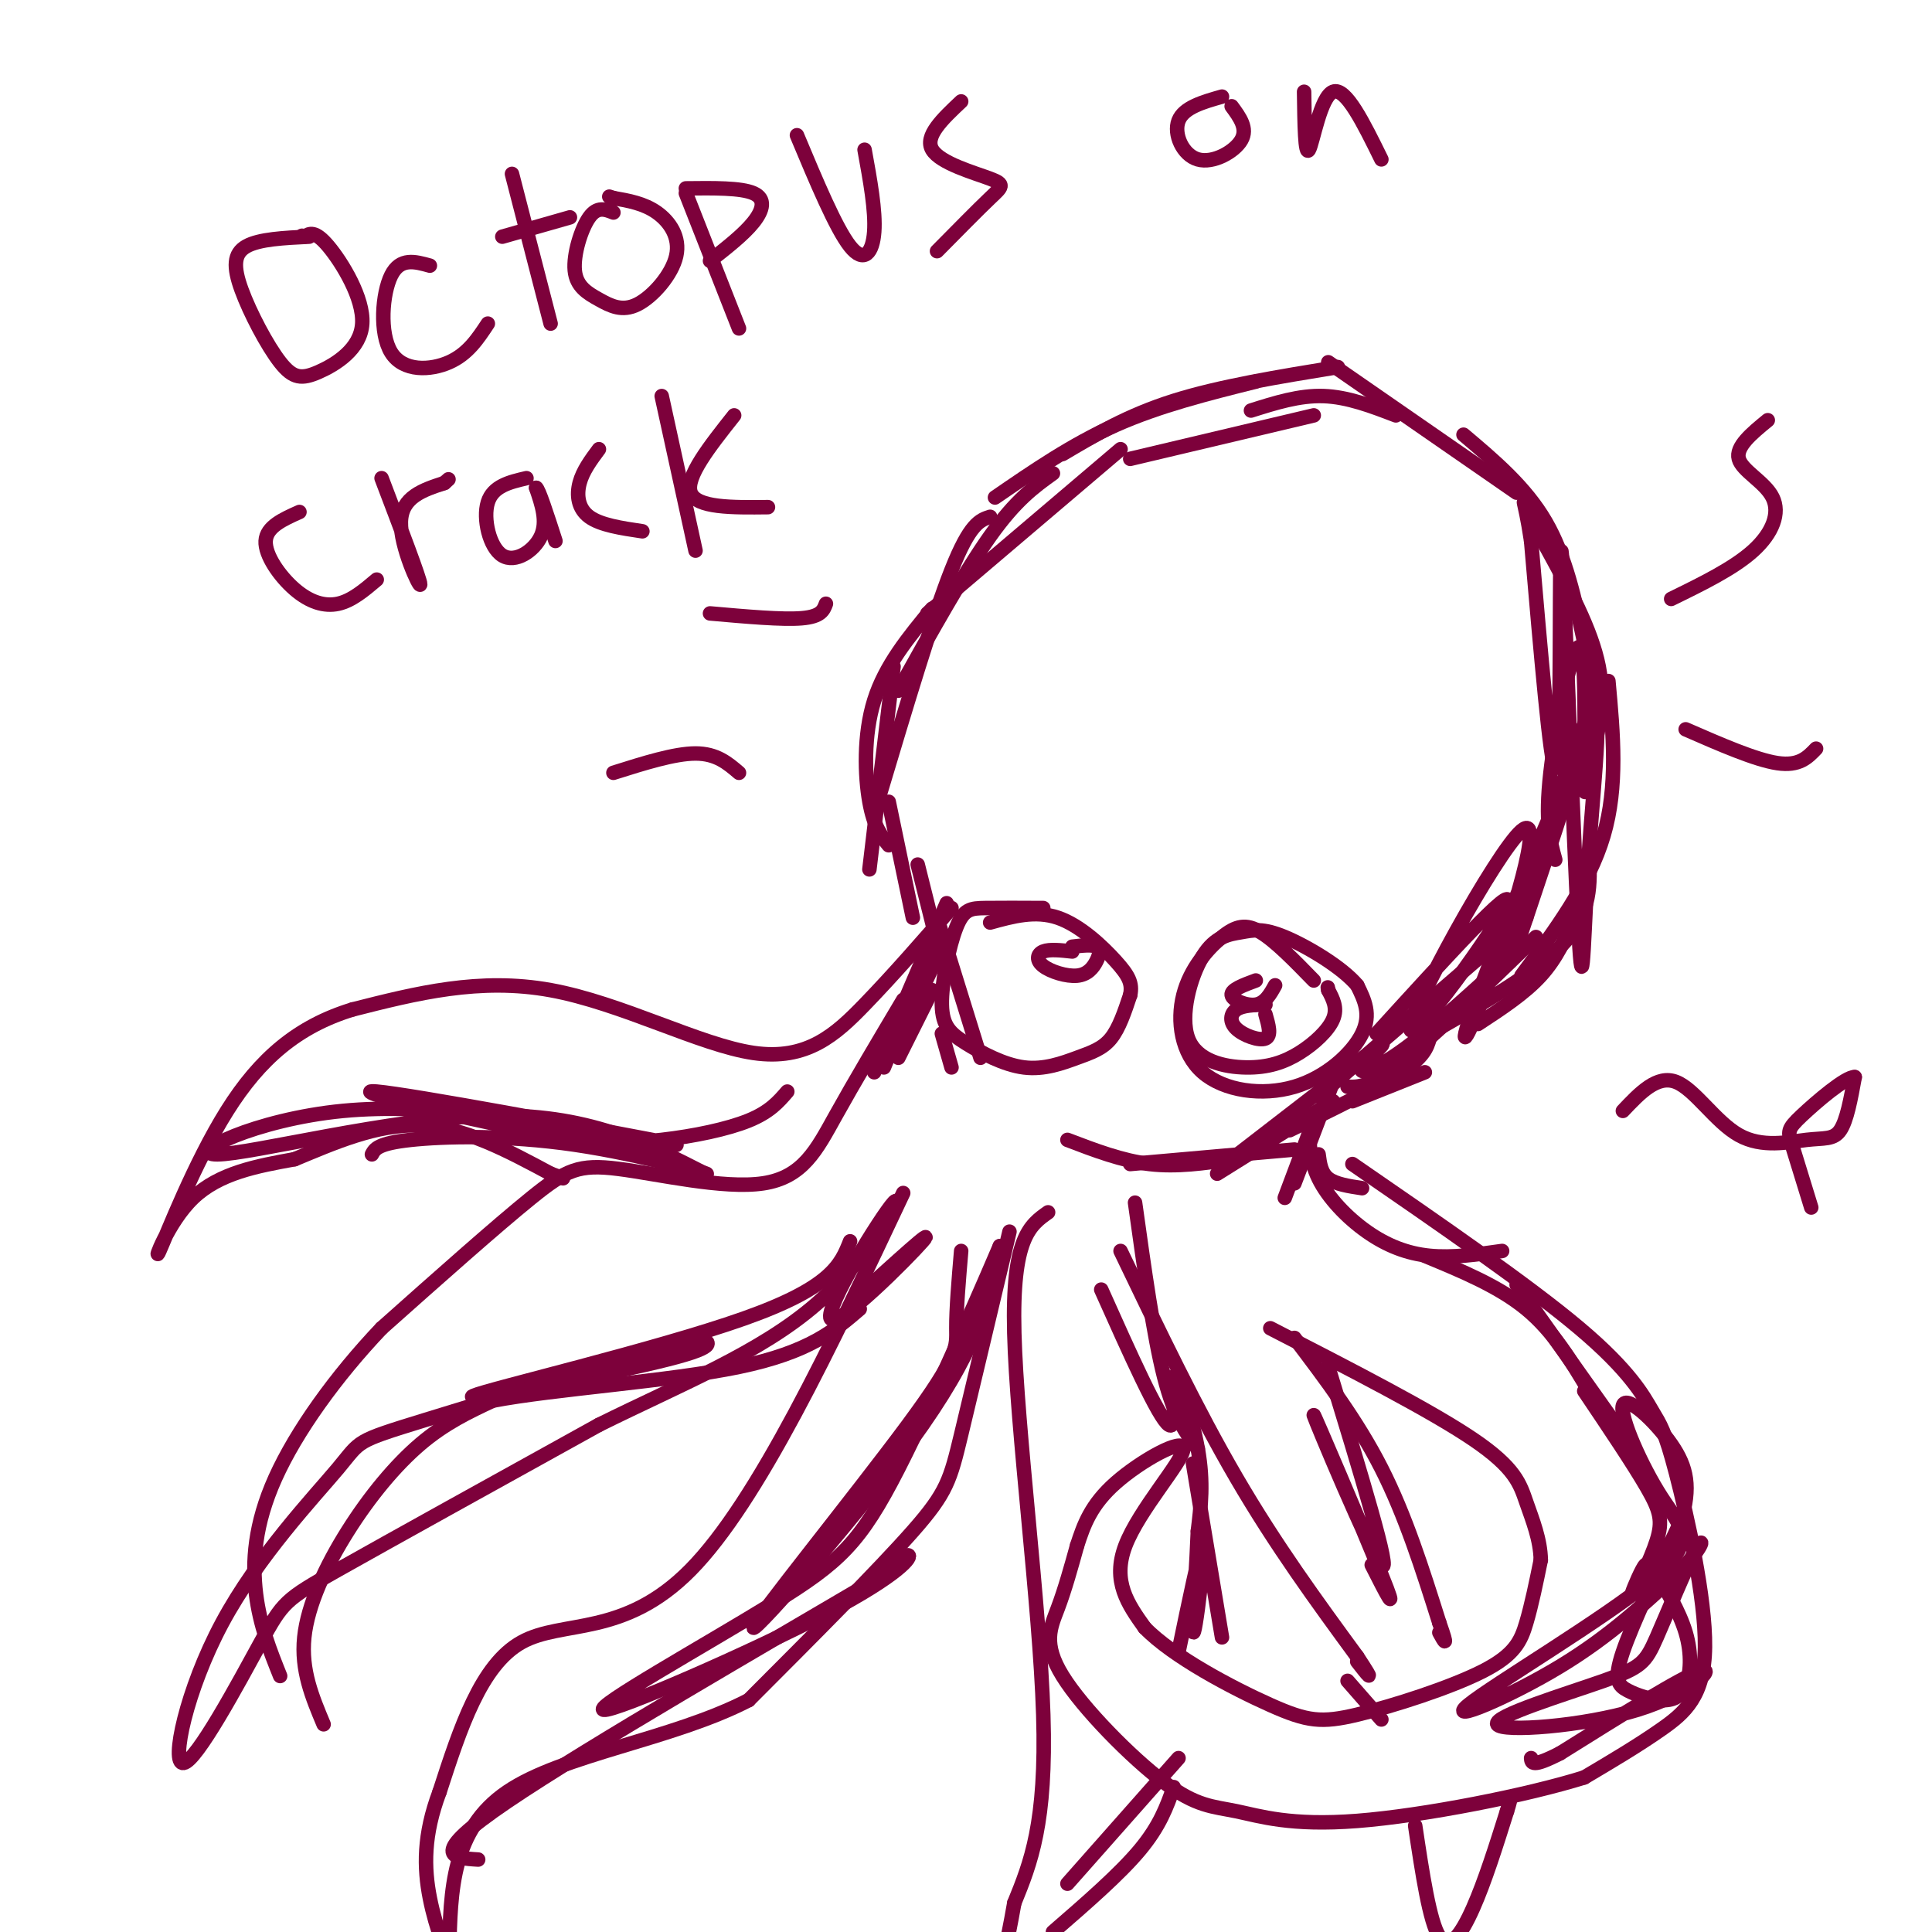 <svg viewBox='0 0 400 400' version='1.1' xmlns='http://www.w3.org/2000/svg' xmlns:xlink='http://www.w3.org/1999/xlink'><g fill='none' stroke='rgb(125,1,59)' stroke-width='3' stroke-linecap='round' stroke-linejoin='round'><path d='M180,180c0.000,0.000 5.000,-42.000 5,-42'/><path d='M184,175c-1.533,-1.889 -3.067,-3.778 -4,-9c-0.933,-5.222 -1.267,-13.778 1,-21c2.267,-7.222 7.133,-13.111 12,-19'/><path d='M182,165c5.583,-18.667 11.167,-37.333 15,-47c3.833,-9.667 5.917,-10.333 8,-11'/><path d='M186,143c6.833,-12.250 13.667,-24.500 19,-32c5.333,-7.500 9.167,-10.250 13,-13'/><path d='M192,127c0.000,0.000 40.000,-34.000 40,-34'/><path d='M206,103c8.000,-5.500 16.000,-11.000 25,-15c9.000,-4.000 19.000,-6.500 29,-9'/><path d='M220,94c6.750,-4.000 13.500,-8.000 23,-11c9.500,-3.000 21.750,-5.000 34,-7'/><path d='M234,95c0.000,0.000 38.000,-9.000 38,-9'/><path d='M259,85c5.000,-1.583 10.000,-3.167 15,-3c5.000,0.167 10.000,2.083 15,4'/><path d='M275,75c0.000,0.000 39.000,27.000 39,27'/><path d='M303,90c6.417,5.417 12.833,10.833 17,18c4.167,7.167 6.083,16.083 8,25'/><path d='M320,113c4.750,8.667 9.500,17.333 11,25c1.500,7.667 -0.250,14.333 -2,21'/><path d='M333,141c1.000,10.917 2.000,21.833 -1,32c-3.000,10.167 -10.000,19.583 -17,29'/><path d='M326,190c-1.833,4.167 -3.667,8.333 -7,12c-3.333,3.667 -8.167,6.833 -13,10'/><path d='M329,177c0.250,5.917 0.500,11.833 -5,18c-5.500,6.167 -16.750,12.583 -28,19'/><path d='M318,194c-10.750,10.417 -21.500,20.833 -28,26c-6.500,5.167 -8.750,5.083 -11,5'/><path d='M295,222c0.000,0.000 -15.000,6.000 -15,6'/><path d='M296,215c-0.583,1.917 -1.167,3.833 -6,7c-4.833,3.167 -13.917,7.583 -23,12'/><path d='M276,224c0.000,0.000 -8.000,21.000 -8,21'/><path d='M272,232c0.000,0.000 -6.000,16.000 -6,16'/><path d='M184,166c0.000,0.000 5.000,24.000 5,24'/><path d='M190,179c0.000,0.000 4.000,16.000 4,16'/><path d='M195,196c0.000,0.000 -7.000,15.000 -7,15'/><path d='M193,205c0.000,0.000 -7.000,14.000 -7,14'/><path d='M196,187c0.000,0.000 -15.000,35.000 -15,35'/><path d='M190,204c0.000,0.000 -7.000,17.000 -7,17'/><path d='M276,228c0.000,0.000 -24.000,15.000 -24,15'/><path d='M268,238c0.000,0.000 -34.000,3.000 -34,3'/><path d='M255,240c-5.667,0.833 -11.333,1.667 -17,1c-5.667,-0.667 -11.333,-2.833 -17,-5'/><path d='M194,190c0.000,0.000 9.000,29.000 9,29'/><path d='M195,214c0.000,0.000 2.000,7.000 2,7'/><path d='M314,197c-8.435,7.744 -16.869,15.488 -23,20c-6.131,4.512 -9.958,5.792 -9,4c0.958,-1.792 6.702,-6.655 3,-4c-3.702,2.655 -16.851,12.827 -30,23'/><path d='M310,195c0.000,0.000 -37.000,32.000 -37,32'/><path d='M285,214c14.415,-15.826 28.830,-31.652 27,-27c-1.830,4.652 -19.906,29.783 -20,26c-0.094,-3.783 17.792,-36.481 23,-41c5.208,-4.519 -2.264,19.139 -7,32c-4.736,12.861 -6.737,14.924 -2,2c4.737,-12.924 16.210,-40.835 19,-46c2.790,-5.165 -3.105,12.418 -9,30'/><path d='M316,190c-2.750,8.344 -5.125,14.203 -2,3c3.125,-11.203 11.752,-39.469 15,-45c3.248,-5.531 1.119,11.673 0,28c-1.119,16.327 -1.228,31.778 -2,20c-0.772,-11.778 -2.207,-50.786 -3,-69c-0.793,-18.214 -0.944,-15.635 -1,-3c-0.056,12.635 -0.016,35.324 -1,35c-0.984,-0.324 -2.992,-23.662 -5,-47'/><path d='M317,112c-1.420,-9.487 -2.469,-9.706 0,-5c2.469,4.706 8.457,14.336 11,24c2.543,9.664 1.643,19.360 1,26c-0.643,6.640 -1.028,10.223 -1,3c0.028,-7.223 0.469,-25.252 -1,-26c-1.469,-0.748 -4.848,15.786 -6,26c-1.152,10.214 -0.076,14.107 1,18'/><path d='M272,203c-3.985,-4.094 -7.970,-8.188 -11,-10c-3.030,-1.812 -5.103,-1.342 -8,1c-2.897,2.342 -6.616,6.556 -8,12c-1.384,5.444 -0.433,12.119 4,16c4.433,3.881 12.347,4.968 19,3c6.653,-1.968 12.044,-6.991 14,-11c1.956,-4.009 0.478,-7.005 -1,-10'/><path d='M281,204c-3.112,-3.737 -10.391,-8.078 -15,-10c-4.609,-1.922 -6.546,-1.424 -9,-1c-2.454,0.424 -5.423,0.775 -8,5c-2.577,4.225 -4.762,12.323 -3,17c1.762,4.677 7.472,5.934 12,6c4.528,0.066 7.873,-1.059 11,-3c3.127,-1.941 6.036,-4.697 7,-7c0.964,-2.303 -0.018,-4.151 -1,-6'/><path d='M275,205c-0.167,-1.000 -0.083,-0.500 0,0'/><path d='M260,203c-2.578,0.956 -5.156,1.911 -5,3c0.156,1.089 3.044,2.311 5,2c1.956,-0.311 2.978,-2.156 4,-4'/><path d='M216,188c-4.503,-0.021 -9.007,-0.042 -12,0c-2.993,0.042 -4.477,0.146 -6,4c-1.523,3.854 -3.086,11.459 -3,16c0.086,4.541 1.821,6.018 5,8c3.179,1.982 7.800,4.469 12,5c4.200,0.531 7.977,-0.896 11,-2c3.023,-1.104 5.292,-1.887 7,-4c1.708,-2.113 2.854,-5.557 4,-9'/><path d='M234,206c0.488,-2.429 -0.292,-4.000 -3,-7c-2.708,-3.000 -7.345,-7.429 -12,-9c-4.655,-1.571 -9.327,-0.286 -14,1'/><path d='M222,197c-2.354,-0.261 -4.708,-0.522 -6,0c-1.292,0.522 -1.523,1.828 0,3c1.523,1.172 4.800,2.211 7,2c2.200,-0.211 3.323,-1.672 4,-3c0.677,-1.328 0.908,-2.522 0,-3c-0.908,-0.478 -2.954,-0.239 -5,0'/><path d='M262,208c-2.357,0.060 -4.714,0.119 -6,1c-1.286,0.881 -1.500,2.583 0,4c1.500,1.417 4.714,2.548 6,2c1.286,-0.548 0.643,-2.774 0,-5'/><path d='M273,239c0.250,1.917 0.500,3.833 2,5c1.500,1.167 4.250,1.583 7,2'/><path d='M271,232c0.012,3.982 0.024,7.964 2,12c1.976,4.036 5.917,8.125 10,11c4.083,2.875 8.310,4.536 13,5c4.690,0.464 9.845,-0.268 15,-1'/><path d='M280,241c18.256,12.579 36.513,25.158 47,34c10.487,8.842 13.205,13.947 15,17c1.795,3.053 2.667,4.056 5,13c2.333,8.944 6.128,25.831 6,36c-0.128,10.169 -4.179,13.620 -9,17c-4.821,3.380 -10.410,6.690 -16,10'/><path d='M328,368c-11.758,3.692 -33.153,7.922 -47,9c-13.847,1.078 -20.147,-0.996 -25,-2c-4.853,-1.004 -8.260,-0.939 -15,-6c-6.740,-5.061 -16.815,-15.247 -21,-22c-4.185,-6.753 -2.482,-10.072 -1,-14c1.482,-3.928 2.741,-8.464 4,-13'/><path d='M223,320c1.378,-4.266 2.823,-8.432 8,-13c5.177,-4.568 14.086,-9.537 14,-7c-0.086,2.537 -9.167,12.582 -12,20c-2.833,7.418 0.584,12.209 4,17'/><path d='M237,337c5.802,6.018 18.306,12.563 26,16c7.694,3.437 10.578,3.767 18,2c7.422,-1.767 19.383,-5.629 26,-9c6.617,-3.371 7.891,-6.249 9,-10c1.109,-3.751 2.055,-8.376 3,-13'/><path d='M319,323c-0.060,-4.226 -1.708,-8.292 -3,-12c-1.292,-3.708 -2.226,-7.060 -11,-13c-8.774,-5.940 -25.387,-14.470 -42,-23'/><path d='M187,207c-5.033,8.463 -10.067,16.925 -14,24c-3.933,7.075 -6.766,12.762 -15,14c-8.234,1.238 -21.871,-1.974 -30,-3c-8.129,-1.026 -10.751,0.136 -18,6c-7.249,5.864 -19.124,16.432 -31,27'/><path d='M79,275c-9.476,9.964 -17.667,21.375 -22,31c-4.333,9.625 -4.810,17.464 -4,24c0.810,6.536 2.905,11.768 5,17'/><path d='M67,357c-2.351,-5.601 -4.702,-11.202 -4,-18c0.702,-6.798 4.458,-14.792 9,-22c4.542,-7.208 9.869,-13.631 15,-18c5.131,-4.369 10.065,-6.685 15,-9'/><path d='M102,290c12.556,-2.422 36.444,-3.978 51,-7c14.556,-3.022 19.778,-7.511 25,-12'/><path d='M187,247c-15.067,31.956 -30.133,63.911 -44,78c-13.867,14.089 -26.533,10.311 -35,15c-8.467,4.689 -12.733,17.844 -17,31'/><path d='M91,371c-3.356,8.911 -3.244,15.689 -2,22c1.244,6.311 3.622,12.156 6,18'/><path d='M209,255c-3.867,16.289 -7.733,32.578 -10,42c-2.267,9.422 -2.933,11.978 -10,20c-7.067,8.022 -20.533,21.511 -34,35'/><path d='M155,352c-15.867,8.200 -38.533,11.200 -50,19c-11.467,7.800 -11.733,20.400 -12,33'/><path d='M217,251c-3.756,2.644 -7.511,5.289 -7,25c0.511,19.711 5.289,56.489 6,79c0.711,22.511 -2.644,30.756 -6,39'/><path d='M210,394c-1.667,9.500 -2.833,13.750 -4,18'/><path d='M235,249c1.917,13.750 3.833,27.500 6,36c2.167,8.500 4.583,11.750 7,15'/><path d='M247,303c0.000,0.000 6.000,36.000 6,36'/><path d='M243,370c-1.417,4.000 -2.833,8.000 -7,13c-4.167,5.000 -11.083,11.000 -18,17'/><path d='M232,259c7.917,16.500 15.833,33.000 24,47c8.167,14.000 16.583,25.500 25,37'/><path d='M281,343c4.167,6.333 2.083,3.667 0,1'/><path d='M268,277c6.500,8.583 13.000,17.167 18,27c5.000,9.833 8.500,20.917 12,32'/><path d='M298,336c2.000,5.667 1.000,3.833 0,2'/><path d='M279,348c0.000,0.000 7.000,8.000 7,8'/><path d='M293,378c1.489,9.933 2.978,19.867 5,23c2.022,3.133 4.578,-0.533 7,-6c2.422,-5.467 4.711,-12.733 7,-20'/><path d='M312,375c1.167,-3.667 0.583,-2.833 0,-2'/><path d='M197,188c-6.012,6.911 -12.024,13.821 -18,20c-5.976,6.179 -11.917,11.625 -23,10c-11.083,-1.625 -27.310,-10.321 -42,-13c-14.690,-2.679 -27.845,0.661 -41,4'/><path d='M73,209c-11.338,3.467 -19.183,10.136 -26,21c-6.817,10.864 -12.604,25.925 -14,29c-1.396,3.075 1.601,-5.836 7,-11c5.399,-5.164 13.199,-6.582 21,-8'/><path d='M61,240c7.844,-3.244 16.956,-7.356 26,-7c9.044,0.356 18.022,5.178 27,10'/><path d='M114,243c4.500,1.667 2.250,0.833 0,0'/><path d='M64,49c-5.180,0.252 -10.361,0.504 -13,2c-2.639,1.496 -2.737,4.235 -1,9c1.737,4.765 5.308,11.556 8,15c2.692,3.444 4.505,3.542 8,2c3.495,-1.542 8.672,-4.723 9,-10c0.328,-5.277 -4.192,-12.651 -7,-16c-2.808,-3.349 -3.904,-2.675 -5,-2'/><path d='M63,49c-0.833,-0.333 -0.417,-0.167 0,0'/><path d='M89,55c-3.071,-0.857 -6.143,-1.714 -8,2c-1.857,3.714 -2.500,12.000 0,16c2.500,4.000 8.143,3.714 12,2c3.857,-1.714 5.929,-4.857 8,-8'/><path d='M106,36c0.000,0.000 8.000,31.000 8,31'/><path d='M104,49c0.000,0.000 14.000,-4.000 14,-4'/><path d='M127,44c-1.668,-0.666 -3.336,-1.332 -5,1c-1.664,2.332 -3.323,7.663 -3,11c0.323,3.337 2.628,4.682 5,6c2.372,1.318 4.811,2.611 8,1c3.189,-1.611 7.128,-6.126 8,-10c0.872,-3.874 -1.322,-7.107 -4,-9c-2.678,-1.893 -5.839,-2.447 -9,-3'/><path d='M127,41c-1.500,-0.500 -0.750,-0.250 0,0'/><path d='M142,39c5.711,-0.067 11.422,-0.133 14,1c2.578,1.133 2.022,3.467 0,6c-2.022,2.533 -5.511,5.267 -9,8'/><path d='M142,40c0.000,0.000 11.000,28.000 11,28'/><path d='M165,28c4.044,9.667 8.089,19.333 11,23c2.911,3.667 4.689,1.333 5,-3c0.311,-4.333 -0.844,-10.667 -2,-17'/><path d='M199,21c-3.827,3.601 -7.655,7.202 -6,10c1.655,2.798 8.792,4.792 12,6c3.208,1.208 2.488,1.631 0,4c-2.488,2.369 -6.744,6.685 -11,11'/><path d='M253,20c-3.976,1.131 -7.952,2.262 -9,5c-1.048,2.738 0.833,7.083 4,8c3.167,0.917 7.619,-1.595 9,-4c1.381,-2.405 -0.310,-4.702 -2,-7'/><path d='M270,19c0.089,6.711 0.178,13.422 1,12c0.822,-1.422 2.378,-10.978 5,-12c2.622,-1.022 6.311,6.489 10,14'/><path d='M62,106c-3.417,1.524 -6.833,3.048 -7,6c-0.167,2.952 2.917,7.333 6,10c3.083,2.667 6.167,3.619 9,3c2.833,-0.619 5.417,-2.810 8,-5'/><path d='M79,99c4.022,10.556 8.044,21.111 8,22c-0.044,0.889 -4.156,-7.889 -4,-13c0.156,-5.111 4.578,-6.556 9,-8'/><path d='M92,100c1.500,-1.333 0.750,-0.667 0,0'/><path d='M109,99c-3.476,0.810 -6.952,1.619 -8,5c-1.048,3.381 0.333,9.333 3,11c2.667,1.667 6.619,-0.952 8,-4c1.381,-3.048 0.190,-6.524 -1,-10'/><path d='M111,101c0.500,0.167 2.250,5.583 4,11'/><path d='M124,93c-1.667,2.244 -3.333,4.489 -4,7c-0.667,2.511 -0.333,5.289 2,7c2.333,1.711 6.667,2.356 11,3'/><path d='M137,82c0.000,0.000 7.000,32.000 7,32'/><path d='M152,86c-5.083,6.417 -10.167,12.833 -9,16c1.167,3.167 8.583,3.083 16,3'/><path d='M295,260c7.667,3.167 15.333,6.333 21,11c5.667,4.667 9.333,10.833 13,17'/><path d='M314,266c0.000,0.000 22.000,31.000 22,31'/><path d='M328,288c5.103,7.578 10.206,15.157 13,20c2.794,4.843 3.278,6.951 2,11c-1.278,4.049 -4.318,10.040 -5,11c-0.682,0.960 0.996,-3.111 2,-5c1.004,-1.889 1.336,-1.597 3,1c1.664,2.597 4.661,7.499 6,12c1.339,4.501 1.019,8.601 0,11c-1.019,2.399 -2.737,3.097 -5,3c-2.263,-0.097 -5.071,-0.988 -7,-2c-1.929,-1.012 -2.980,-2.146 -1,-8c1.980,-5.854 6.990,-16.427 12,-27'/><path d='M348,315c2.101,-7.049 1.352,-11.171 -2,-16c-3.352,-4.829 -9.307,-10.364 -10,-8c-0.693,2.364 3.875,12.628 8,19c4.125,6.372 7.807,8.852 -2,17c-9.807,8.148 -33.102,21.963 -38,26c-4.898,4.037 8.601,-1.704 19,-8c10.399,-6.296 17.700,-13.148 25,-20'/><path d='M348,325c4.978,-4.985 4.921,-7.448 3,-4c-1.921,3.448 -5.708,12.809 -8,18c-2.292,5.191 -3.089,6.214 -11,9c-7.911,2.786 -22.935,7.334 -22,9c0.935,1.666 17.829,0.448 29,-3c11.171,-3.448 16.620,-9.128 13,-8c-3.620,1.128 -16.310,9.064 -29,17'/><path d='M323,363c-5.833,3.000 -5.917,2.000 -6,1'/><path d='M275,283c6.661,21.827 13.321,43.655 11,41c-2.321,-2.655 -13.625,-29.792 -14,-31c-0.375,-1.208 10.179,23.512 14,33c3.821,9.488 0.911,3.744 -2,-2'/><path d='M228,267c5.952,13.310 11.905,26.619 14,28c2.095,1.381 0.333,-9.167 1,-10c0.667,-0.833 3.762,8.048 5,15c1.238,6.952 0.619,11.976 0,17'/><path d='M248,317c-0.255,6.837 -0.893,15.431 -1,19c-0.107,3.569 0.317,2.115 1,-3c0.683,-5.115 1.624,-13.890 1,-13c-0.624,0.890 -2.812,11.445 -5,22'/><path d='M244,364c0.000,0.000 -23.000,26.000 -23,26'/><path d='M199,259c-0.514,6.046 -1.027,12.093 -1,16c0.027,3.907 0.595,5.676 -10,20c-10.595,14.324 -32.352,41.203 -32,42c0.352,0.797 22.815,-24.486 35,-42c12.185,-17.514 14.093,-27.257 16,-37'/><path d='M207,258c-1.451,3.425 -13.078,30.488 -21,46c-7.922,15.512 -12.139,19.474 -26,28c-13.861,8.526 -37.365,21.615 -35,22c2.365,0.385 30.598,-11.935 46,-20c15.402,-8.065 17.972,-11.876 17,-12c-0.972,-0.124 -5.486,3.438 -10,7'/><path d='M178,329c-17.511,10.333 -56.289,32.667 -73,44c-16.711,11.333 -11.356,11.667 -6,12'/><path d='M176,257c-1.887,4.774 -3.774,9.548 -22,16c-18.226,6.452 -52.792,14.583 -56,16c-3.208,1.417 24.940,-3.881 38,-7c13.060,-3.119 11.030,-4.060 9,-5'/><path d='M145,277c-10.764,2.838 -42.174,12.432 -57,17c-14.826,4.568 -13.068,4.110 -18,10c-4.932,5.890 -16.554,18.128 -24,32c-7.446,13.872 -10.718,29.378 -8,29c2.718,-0.378 11.424,-16.640 16,-25c4.576,-8.360 5.022,-8.817 16,-15c10.978,-6.183 32.489,-18.091 54,-30'/><path d='M124,295c17.271,-8.561 33.448,-14.962 45,-25c11.552,-10.038 18.478,-23.711 16,-21c-2.478,2.711 -14.359,21.807 -13,24c1.359,2.193 15.960,-12.516 19,-16c3.040,-3.484 -5.480,4.258 -14,12'/><path d='M163,226c-1.813,2.109 -3.626,4.219 -8,6c-4.374,1.781 -11.307,3.234 -18,4c-6.693,0.766 -13.144,0.844 -28,-2c-14.856,-2.844 -38.115,-8.612 -31,-8c7.115,0.612 44.604,7.603 57,10c12.396,2.397 -0.302,0.198 -13,-2'/><path d='M122,234c-11.236,-1.927 -32.826,-5.743 -51,-4c-18.174,1.743 -32.931,9.046 -26,9c6.931,-0.046 35.552,-7.442 56,-8c20.448,-0.558 32.724,5.721 45,12'/><path d='M146,243c2.786,0.595 -12.750,-3.917 -27,-6c-14.250,-2.083 -27.214,-1.738 -34,-1c-6.786,0.738 -7.393,1.869 -8,3'/><path d='M336,230c3.550,-3.753 7.100,-7.506 11,-6c3.900,1.506 8.148,8.270 13,11c4.852,2.730 10.306,1.427 14,1c3.694,-0.427 5.627,0.021 7,-2c1.373,-2.021 2.187,-6.510 3,-11'/><path d='M384,223c-1.857,-0.095 -8.000,5.167 -11,8c-3.000,2.833 -2.857,3.238 -2,6c0.857,2.762 2.429,7.881 4,13'/><path d='M346,124c6.488,-3.173 12.976,-6.345 17,-10c4.024,-3.655 5.583,-7.792 4,-11c-1.583,-3.208 -6.310,-5.488 -7,-8c-0.690,-2.512 2.655,-5.256 6,-8'/><path d='M349,151c7.250,3.167 14.500,6.333 19,7c4.500,0.667 6.250,-1.167 8,-3'/><path d='M153,160c-2.333,-2.000 -4.667,-4.000 -9,-4c-4.333,0.000 -10.667,2.000 -17,4'/><path d='M171,125c-0.500,1.333 -1.000,2.667 -5,3c-4.000,0.333 -11.500,-0.333 -19,-1'/></g>
</svg>